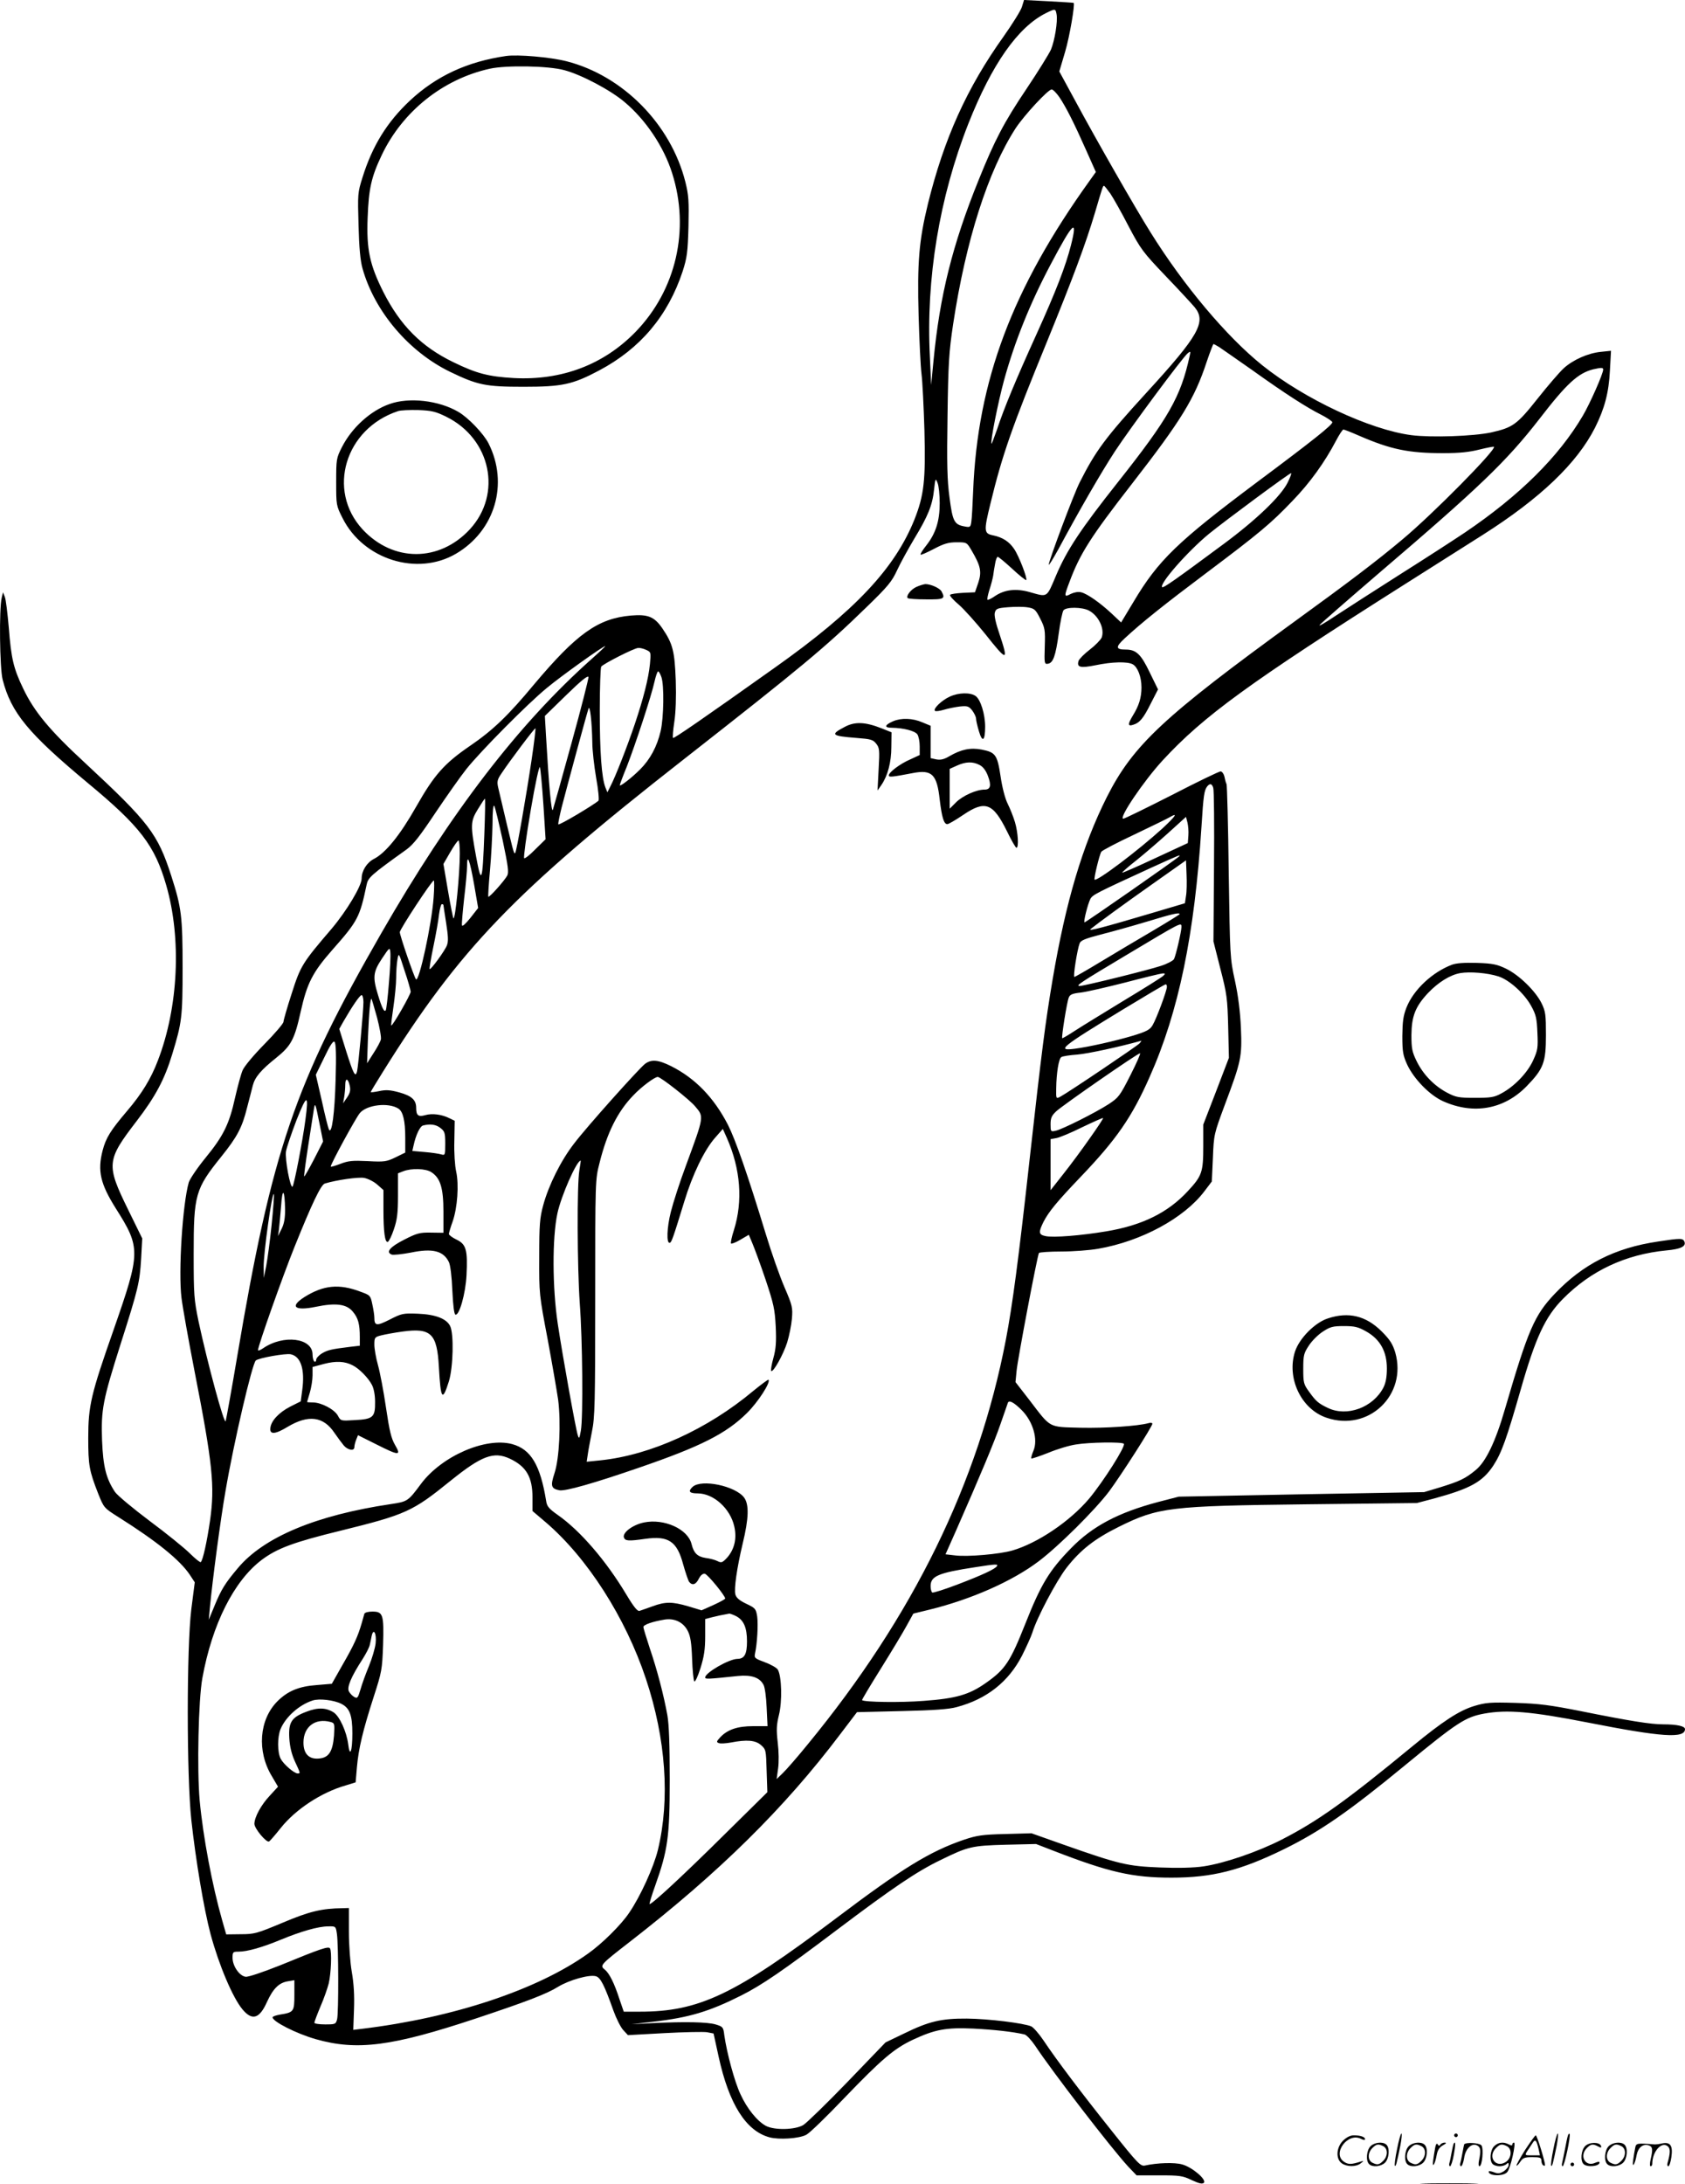 <svg version="1.0" xmlns="http://www.w3.org/2000/svg"
  viewBox="0 0 926.941 1201.061"
 preserveAspectRatio="xMidYMid meet">
<g transform="translate(-0.059,1201.185) scale(0.1,-0.1)"
fill="#000000" stroke="none">
<path d="M5622 11973 c-7 -21 -52 -93 -100 -161 -203 -284 -328 -562 -417
-922 -49 -202 -59 -321 -51 -614 4 -138 11 -282 16 -321 5 -38 12 -178 16
-310 7 -274 -2 -356 -55 -490 -108 -269 -327 -502 -766 -813 -394 -280 -558
-393 -562 -388 -3 3 0 42 7 88 8 51 11 139 8 228 -6 161 -16 202 -74 287 -44
64 -79 78 -173 70 -181 -16 -298 -100 -532 -378 -142 -171 -226 -252 -352
-338 -143 -98 -197 -159 -297 -335 -89 -157 -168 -254 -232 -287 -39 -20 -68
-65 -68 -108 0 -41 -83 -179 -165 -276 -162 -189 -171 -204 -220 -357 -25 -77
-45 -147 -45 -155 0 -9 -47 -64 -104 -122 -60 -61 -112 -123 -121 -145 -9 -21
-27 -88 -41 -149 -32 -146 -64 -211 -163 -332 -45 -55 -86 -116 -92 -135 -34
-119 -58 -491 -40 -635 6 -50 38 -229 71 -399 101 -516 113 -636 86 -826 -17
-116 -39 -217 -51 -228 -3 -3 -30 18 -60 48 -29 29 -129 110 -222 179 -92 69
-178 141 -190 159 -49 74 -65 139 -71 283 -6 170 4 221 102 530 98 307 105
339 113 470 l6 111 -78 159 c-121 247 -119 270 47 486 105 137 154 230 196
368 53 174 57 202 57 475 0 283 -6 331 -62 505 -75 233 -123 295 -475 622
-194 179 -279 281 -340 409 -53 110 -66 165 -79 334 -7 80 -16 156 -22 170
l-10 25 -7 -30 c-15 -61 -11 -387 5 -450 47 -183 141 -296 470 -570 286 -237
367 -342 430 -561 85 -294 67 -671 -46 -964 -38 -100 -88 -182 -170 -278 -90
-106 -116 -147 -134 -217 -29 -112 -12 -183 72 -317 138 -218 138 -240 -11
-667 -125 -356 -140 -419 -140 -596 0 -149 5 -180 55 -307 31 -77 31 -78 112
-129 211 -133 338 -236 392 -317 l27 -41 -19 -148 c-26 -213 -26 -911 0 -1158
24 -220 69 -490 106 -629 46 -170 122 -350 176 -414 53 -63 93 -51 134 41 34
74 66 106 115 114 l36 6 0 -81 c0 -91 -3 -96 -79 -108 -22 -4 -41 -10 -41 -15
0 -23 129 -89 237 -120 228 -65 419 -40 883 114 276 92 387 134 451 174 61 37
170 68 207 58 26 -6 48 -51 97 -189 16 -44 40 -92 54 -107 l26 -28 200 11
c110 6 216 8 235 5 l36 -7 28 -128 c57 -260 150 -408 280 -443 53 -14 162 -7
202 14 18 9 112 100 210 203 205 213 272 270 375 319 122 57 184 69 334 62
115 -6 215 -17 281 -32 11 -2 38 -31 59 -62 93 -141 421 -567 513 -666 l45
-47 124 0 c113 0 129 -2 179 -26 41 -19 59 -23 67 -15 17 17 -64 86 -119 101
-42 12 -137 9 -205 -6 -24 -5 -39 10 -183 191 -167 209 -303 389 -375 497 -25
37 -55 71 -67 77 -41 18 -237 42 -354 43 -141 1 -209 -15 -346 -82 l-102 -49
-208 -216 c-115 -119 -225 -226 -244 -238 -44 -27 -158 -30 -206 -5 -48 26
-104 95 -140 174 -33 70 -75 227 -89 325 -5 44 -8 47 -48 59 -45 13 -164 16
-349 7 l-113 -6 120 14 c195 22 308 56 483 144 115 58 229 136 527 361 305
230 439 321 570 384 151 74 171 79 358 84 l167 4 93 -36 c309 -120 438 -149
652 -149 224 0 379 39 620 157 199 98 355 206 665 461 287 236 332 265 435
284 126 23 258 12 570 -49 407 -80 535 -89 535 -36 0 16 -44 26 -119 26 -70 0
-187 19 -451 72 -172 34 -231 42 -362 46 -140 4 -164 2 -227 -17 -83 -25 -172
-83 -341 -222 -364 -300 -520 -411 -717 -512 -135 -69 -317 -131 -432 -148
-54 -8 -141 -10 -240 -6 -177 7 -222 17 -531 126 l-175 62 -145 -4 c-125 -3
-156 -8 -225 -31 -188 -64 -339 -156 -707 -434 -556 -419 -752 -512 -1078
-512 l-88 0 -23 67 c-29 90 -56 144 -82 165 -28 22 -23 27 138 152 490 380
850 734 1158 1142 l92 121 245 6 c175 4 262 10 304 22 165 44 285 139 359 283
24 48 50 105 57 127 24 80 131 282 187 355 77 99 155 160 288 226 218 108 280
115 1030 124 l610 7 95 25 c198 54 266 91 325 180 46 70 74 149 151 418 82
287 135 401 232 499 154 156 345 245 569 267 79 7 110 22 100 48 -8 20 -21 20
-145 1 -238 -35 -414 -125 -569 -288 -111 -117 -146 -197 -273 -632 -52 -180
-106 -293 -163 -338 -56 -46 -86 -60 -192 -93 l-90 -27 -675 -12 -675 -13
-116 -30 c-217 -58 -358 -132 -476 -253 -121 -124 -166 -199 -252 -416 -83
-209 -110 -250 -215 -324 -93 -66 -165 -87 -345 -100 -125 -10 -326 -7 -338 4
-2 2 45 80 103 173 58 93 122 199 142 236 l37 67 90 22 c228 56 455 156 600
266 110 83 310 282 387 384 64 86 238 357 238 372 0 5 -10 7 -22 3 -60 -16
-235 -28 -373 -25 -180 5 -161 -5 -282 153 l-76 98 6 62 c6 64 114 633 123
648 3 4 58 8 123 8 65 0 156 7 202 15 238 41 473 168 585 316 l41 54 6 130 c5
129 6 131 66 293 89 237 95 262 88 422 -4 90 -15 177 -33 260 -27 123 -27 134
-34 595 -3 259 -9 477 -12 485 -4 8 -9 27 -12 43 -4 15 -13 27 -21 27 -8 0
-129 -58 -268 -130 -140 -71 -260 -130 -267 -130 -28 0 112 207 216 320 226
245 478 428 1334 970 168 106 360 228 428 271 318 202 518 394 617 589 53 106
76 193 82 314 l6 109 -57 -6 c-69 -7 -151 -43 -203 -90 -21 -19 -86 -94 -143
-166 -115 -145 -137 -160 -256 -187 -98 -21 -330 -29 -439 -15 -229 30 -589
199 -820 384 -197 158 -433 439 -615 731 -82 130 -302 515 -414 723 l-88 162
32 108 c25 84 55 262 47 269 -1 1 -63 5 -138 9 l-135 7 -12 -39z m191 -40 c7
-39 -10 -143 -31 -194 -11 -24 -71 -121 -134 -215 -124 -184 -176 -284 -263
-500 -145 -357 -215 -640 -249 -995 l-13 -134 -7 155 c-22 430 52 875 211
1280 130 329 273 533 428 610 51 25 52 25 58 -7z m15 -455 c37 -55 81 -142
148 -293 l53 -119 -35 -49 c-425 -592 -616 -1099 -640 -1706 -3 -75 -7 -150
-10 -168 -4 -30 -7 -32 -37 -26 -57 10 -66 28 -83 159 -13 96 -15 184 -11 449
4 289 8 352 31 505 70 461 192 842 344 1077 47 71 178 213 198 213 7 0 26 -19
42 -42z m281 -531 c16 -24 62 -105 100 -179 67 -127 79 -143 204 -274 73 -76
145 -154 160 -172 65 -80 22 -156 -266 -470 -226 -247 -279 -319 -367 -493
-33 -65 -170 -431 -170 -452 0 -7 23 31 52 83 115 214 235 422 312 540 84 128
372 516 401 540 15 12 16 10 10 -16 -49 -225 -117 -343 -395 -694 -205 -259
-280 -372 -340 -513 -53 -125 -45 -119 -145 -91 -74 21 -138 14 -191 -22 -20
-14 -39 -23 -41 -20 -3 3 2 26 10 53 9 26 18 62 21 78 2 17 7 47 11 68 3 20
10 37 14 37 5 0 41 -30 80 -66 40 -37 74 -64 77 -62 8 8 -41 135 -67 172 -27
40 -63 63 -115 74 -51 10 -52 23 -15 174 66 272 119 422 314 898 139 341 209
527 262 705 42 143 43 145 49 145 3 0 18 -20 35 -43z m-217 -284 c-29 -114
-82 -252 -189 -488 -114 -251 -180 -410 -217 -523 -16 -46 -30 -82 -31 -80 -8
8 37 232 69 349 58 211 143 423 256 636 124 235 151 260 112 106z m816 -560
c15 -10 95 -66 178 -124 186 -133 303 -208 383 -248 33 -17 61 -36 61 -41 0
-15 -105 -99 -415 -330 -437 -327 -543 -429 -679 -658 l-68 -113 -51 48 c-63
59 -135 110 -169 118 -16 4 -38 0 -57 -9 -37 -20 -38 -15 -7 66 58 156 117
248 344 540 271 349 344 467 411 671 18 53 35 97 37 97 3 0 17 -8 32 -17z
m2112 -123 c0 -23 -73 -188 -112 -254 -133 -226 -348 -439 -648 -642 -58 -39
-217 -142 -355 -229 -137 -87 -297 -190 -355 -228 -58 -39 -98 -62 -90 -52 8
10 155 138 325 284 554 473 703 616 884 849 151 196 213 252 296 273 44 10 55
10 55 -1z m-1343 -364 c175 -76 273 -96 463 -96 91 0 145 6 200 20 41 10 76
17 79 15 14 -15 -335 -369 -503 -509 -139 -117 -299 -238 -586 -446 -730 -530
-896 -685 -1041 -972 -133 -265 -225 -572 -298 -1003 -40 -237 -60 -393 -126
-985 -62 -560 -95 -807 -131 -995 -151 -787 -511 -1521 -1090 -2225 -56 -69
-118 -140 -137 -158 l-34 -33 8 58 c5 34 4 94 -2 143 -8 70 -7 96 7 153 18 74
15 208 -6 247 -5 10 -38 29 -71 41 -56 21 -60 24 -55 48 12 54 18 160 12 204
-7 43 -10 46 -60 70 -38 18 -55 33 -60 51 -8 32 8 144 40 279 34 140 36 216 8
254 -48 64 -234 103 -283 59 -27 -25 -18 -36 27 -36 88 0 180 -83 202 -182 15
-66 1 -125 -39 -171 -26 -28 -32 -30 -52 -20 -13 7 -43 15 -67 18 -45 7 -65
27 -77 76 -20 83 -151 142 -262 119 -63 -13 -120 -57 -110 -83 7 -19 26 -20
117 -7 128 18 175 -13 209 -141 13 -46 28 -90 33 -96 17 -21 37 -15 53 18 10
19 22 29 33 27 16 -3 112 -121 112 -136 0 -4 -30 -20 -65 -36 l-65 -29 -73 22
c-89 26 -126 26 -197 0 -30 -11 -62 -22 -71 -25 -11 -4 -31 20 -73 90 -110
184 -253 351 -378 438 -48 34 -59 47 -63 77 -32 197 -84 284 -187 312 -146 39
-386 -65 -501 -218 -72 -97 -74 -98 -167 -112 -410 -61 -698 -181 -841 -352
-70 -83 -91 -117 -127 -204 l-33 -80 6 65 c15 156 58 482 86 642 46 270 147
702 167 719 17 14 164 40 192 34 56 -12 79 -84 63 -199 l-8 -60 -58 -29 c-62
-32 -105 -78 -109 -117 -5 -38 26 -36 95 6 114 68 197 58 258 -34 18 -26 41
-57 52 -70 23 -25 57 -30 57 -8 0 8 4 26 10 41 l10 25 100 -50 c127 -64 139
-64 104 -4 -21 36 -31 77 -50 206 -13 89 -33 194 -44 233 -11 39 -20 90 -20
113 0 39 2 42 38 51 20 5 73 15 118 21 156 21 189 -11 199 -195 10 -179 19
-193 55 -79 24 78 28 262 7 304 -20 41 -81 64 -177 68 -81 3 -89 2 -155 -32
-73 -37 -85 -35 -85 11 0 12 -5 45 -11 72 -10 49 -12 51 -65 70 -118 45 -204
36 -308 -29 -84 -53 -55 -78 62 -54 110 23 169 15 203 -26 30 -35 39 -69 39
-140 l0 -48 -52 -6 c-107 -13 -125 -18 -156 -36 -18 -11 -32 -27 -32 -35 0 -9
-4 -13 -10 -10 -5 3 -10 21 -10 39 0 91 -160 111 -272 34 -16 -11 -28 -15 -28
-10 0 23 136 407 201 568 95 236 145 342 167 348 67 20 182 36 215 31 21 -4
54 -20 73 -37 l34 -30 0 -107 c0 -123 8 -183 24 -178 6 2 21 32 33 68 18 53
23 86 23 187 l0 122 28 11 c45 18 125 16 156 -5 49 -32 66 -86 66 -217 l0
-116 -69 1 c-61 1 -77 -3 -147 -39 -79 -40 -103 -69 -68 -82 9 -3 56 2 104 11
120 25 180 10 210 -52 8 -16 16 -80 19 -156 4 -84 10 -131 17 -133 21 -7 56
116 61 217 7 138 -2 170 -54 195 -23 11 -42 25 -43 31 0 6 9 37 21 70 26 75
35 202 19 274 -7 30 -12 105 -10 167 l2 112 -29 14 c-42 21 -94 28 -133 17
-38 -11 -50 -2 -50 40 0 44 -25 66 -93 85 -51 14 -74 15 -111 7 -25 -5 -46 -8
-46 -5 0 2 30 52 67 111 423 678 724 990 1653 1717 650 509 779 616 1004 835
122 118 143 144 172 207 18 39 61 117 95 174 74 122 99 182 108 269 7 62 8 64
19 37 7 -16 12 -66 12 -112 0 -99 -22 -167 -75 -234 -19 -24 -33 -46 -30 -49
2 -3 36 12 74 32 55 29 80 36 125 36 55 0 55 0 82 -46 50 -85 56 -117 36 -177
l-18 -52 -65 -3 c-35 -2 -67 -6 -72 -11 -4 -4 17 -28 48 -54 30 -26 95 -99
146 -162 121 -153 129 -153 78 0 -20 58 -30 102 -26 117 6 23 13 26 74 31 38
3 86 3 108 -1 36 -6 43 -12 68 -62 26 -51 28 -62 25 -153 -3 -93 -2 -98 17
-95 29 4 43 43 60 168 8 61 20 118 26 126 15 19 102 18 139 -1 54 -28 89 -101
71 -149 -6 -13 -35 -43 -65 -66 -30 -23 -58 -51 -62 -62 -11 -36 9 -41 94 -24
91 19 175 21 204 5 27 -15 48 -69 48 -127 0 -56 -14 -101 -47 -154 -29 -48
-29 -61 0 -52 37 11 57 35 98 117 l40 78 -46 94 c-48 100 -74 125 -132 125
-55 0 -57 14 -6 61 91 85 219 187 448 359 292 219 359 275 476 398 96 99 177
212 239 330 18 34 36 62 41 62 4 0 43 -15 86 -34z m-393 -258 c-38 -76 -174
-206 -354 -339 -259 -192 -330 -242 -336 -236 -18 17 140 197 258 294 90 73
440 332 451 333 4 0 -5 -24 -19 -52z m-3829 -970 c-403 -359 -774 -842 -1157
-1508 -477 -830 -601 -1193 -793 -2330 -31 -184 -60 -343 -63 -353 -8 -21
-101 324 -149 548 -25 121 -27 147 -27 370 0 328 8 358 153 538 86 107 114
159 141 269 12 45 26 100 31 120 12 47 45 86 129 153 82 66 101 101 135 255
35 156 65 215 175 340 139 157 150 179 187 355 8 41 22 54 219 195 38 27 75
75 161 204 62 92 138 200 170 240 80 100 339 361 442 445 78 65 309 230 321
230 3 0 -31 -32 -75 -71z m301 50 c26 -12 26 -14 20 -78 -8 -80 -36 -189 -83
-329 -41 -122 -106 -288 -133 -340 l-18 -36 -11 27 c-21 54 -31 196 -31 423 0
126 4 235 8 241 10 15 183 103 204 103 9 1 29 -4 44 -11z m83 -149 c16 -46 13
-223 -4 -297 -20 -86 -58 -156 -113 -211 -47 -47 -112 -97 -112 -87 0 3 17 50
39 103 47 121 135 388 152 466 7 31 16 57 20 57 4 0 12 -14 18 -31z m-494
-362 c-52 -190 -99 -356 -103 -368 -8 -21 -22 134 -38 411 l-6 105 118 115
c80 78 119 110 122 99 1 -8 -40 -171 -93 -362z m114 2 c0 -42 10 -129 21 -194
12 -65 17 -121 13 -126 -27 -24 -218 -138 -221 -130 -2 5 7 46 18 92 29 112
139 519 148 544 8 24 19 -74 21 -186z m-334 -95 c-28 -190 -83 -506 -90 -512
-8 -8 -6 -14 -94 360 -7 31 -5 43 17 75 46 70 185 254 188 250 2 -2 -7 -80
-21 -173z m65 -248 l12 -189 -56 -55 c-30 -31 -58 -53 -62 -49 -4 4 12 122 36
263 25 147 47 248 51 237 3 -10 12 -103 19 -207z m3685 93 c4 -12 6 -206 4
-433 l-3 -411 38 -150 c36 -139 39 -163 43 -320 l4 -170 -70 -183 -71 -184 0
-119 c0 -143 -7 -163 -85 -247 -109 -118 -250 -188 -448 -221 -137 -23 -293
-36 -336 -26 -37 8 -38 21 -10 78 29 56 73 110 205 248 196 205 281 327 379
549 160 359 247 782 285 1375 11 175 15 201 32 223 15 18 26 15 33 -9z m-4010
-254 c-10 -265 -16 -282 -45 -125 -32 175 -32 195 10 263 19 31 36 57 38 57 3
0 1 -88 -3 -195z m101 -34 c30 -142 34 -176 25 -194 -16 -29 -99 -122 -104
-116 -2 2 2 67 9 144 7 77 13 192 14 255 0 73 4 109 10 100 5 -9 25 -93 46
-189z m3630 66 c-134 -122 -362 -294 -374 -282 -5 5 26 135 37 153 4 7 86 50
182 95 96 46 183 88 194 95 48 28 34 7 -39 -61z m142 -40 l-3 -41 -179 -83
c-98 -46 -181 -82 -182 -80 -2 2 33 33 79 69 45 36 125 105 177 152 l95 86 8
-31 c4 -17 7 -49 5 -72z m-4008 -99 c0 -115 -25 -366 -35 -356 -2 2 -16 70
-30 152 l-25 147 37 64 c21 36 41 65 46 65 4 0 7 -33 7 -72z m3955 -17 c-24
-22 -511 -361 -518 -361 -8 0 18 102 32 129 13 23 31 32 336 172 154 70 166
75 150 60z m-3876 -154 l22 -128 -43 -55 c-26 -32 -44 -49 -46 -40 -2 8 4 74
12 148 9 73 16 153 16 178 0 73 15 33 39 -103z m3916 -62 l-6 -40 -182 -54
c-263 -78 -354 -102 -337 -88 46 37 186 139 345 251 l180 127 3 -78 c2 -43 1
-96 -3 -118z m-4139 -9 c-10 -144 -80 -467 -97 -449 -10 11 -89 241 -89 259 0
16 176 284 187 284 3 0 3 -42 -1 -94z m54 -41 c0 -3 7 -47 15 -99 11 -71 13
-101 4 -123 -11 -29 -89 -136 -95 -130 -2 2 7 58 21 125 14 67 28 147 31 177
4 30 11 55 15 55 5 0 9 -2 9 -5z m4050 -50 c0 -2 -66 -43 -147 -91 -82 -48
-210 -124 -286 -170 -76 -46 -142 -84 -146 -84 -8 0 15 148 29 185 6 16 32 26
116 48 60 15 174 47 254 71 138 42 180 52 180 41z m10 -71 c0 -23 -31 -157
-41 -176 -5 -9 -37 -26 -71 -37 -72 -24 -425 -111 -448 -111 -24 1 4 19 255
169 311 186 305 183 305 155z m-4360 -309 c-6 -77 -14 -143 -17 -148 -8 -14
-21 11 -43 84 -30 98 -27 126 22 200 42 63 43 63 46 34 2 -16 -1 -93 -8 -170z
m120 -46 c0 -16 -101 -192 -107 -186 -2 2 4 48 12 103 8 54 15 126 15 159 0
33 3 78 7 100 7 40 7 40 39 -60 19 -55 33 -107 34 -116z m4140 87 c-8 -8 -107
-70 -220 -138 -113 -69 -234 -143 -269 -166 -35 -23 -66 -41 -67 -39 -5 5 26
200 36 223 6 17 20 23 67 28 32 4 141 29 243 55 102 27 194 49 205 50 17 1 17
-1 5 -13z m20 -60 c0 -22 -58 -177 -79 -212 -15 -25 -33 -34 -107 -57 -101
-30 -244 -62 -321 -72 -102 -13 -78 7 267 217 124 75 228 137 233 137 4 1 7
-6 7 -13z m-4420 -84 c0 -49 -28 -349 -35 -381 -9 -37 -20 -16 -61 114 l-37
119 23 41 c48 83 90 145 100 145 5 0 10 -17 10 -38z m75 -86 c14 -54 24 -108
21 -120 -3 -12 -21 -46 -41 -76 l-35 -55 5 145 c6 140 13 216 20 209 1 -2 15
-49 30 -103z m-228 -338 c-5 -187 -21 -308 -37 -277 -4 8 -22 79 -39 158 l-33
143 47 96 c32 68 49 92 56 85 8 -8 10 -74 6 -205z m4423 197 c-12 -14 -395
-272 -437 -294 -23 -12 -23 -11 -22 46 1 85 14 164 28 172 7 5 47 11 89 14 58
5 230 42 351 76 2 1 -2 -6 -9 -14z m-51 -176 c-58 -114 -65 -123 -120 -159
-71 -46 -254 -138 -291 -146 -27 -6 -28 -5 -28 36 0 34 6 47 30 70 36 34 449
320 462 320 5 0 -19 -54 -53 -121z m-4294 -59 c5 -23 1 -39 -15 -63 l-22 -32
6 34 c3 18 6 49 6 68 0 40 16 36 25 -7z m-244 -184 c-15 -115 -62 -359 -71
-369 -12 -13 -43 152 -36 194 4 22 30 99 58 172 57 144 68 145 49 3z m78 -26
l19 -95 -50 -98 c-28 -54 -52 -96 -54 -94 -2 2 8 77 22 168 14 90 28 180 31
199 7 42 8 40 32 -80z m433 86 c26 -16 38 -68 38 -161 l0 -81 -53 -26 c-50
-24 -61 -26 -153 -21 -84 4 -107 2 -151 -15 -29 -11 -53 -18 -53 -15 0 15 138
268 160 294 38 46 157 60 212 25z m3804 -163 c-41 -59 -107 -148 -146 -197
l-70 -89 0 140 0 141 33 6 c17 3 82 30 142 60 61 29 112 52 114 50 2 -2 -31
-52 -73 -111z m-3572 56 c23 -18 26 -27 26 -86 0 -63 -1 -65 -22 -59 -13 4
-54 10 -91 13 l-68 6 7 31 c12 56 35 105 52 109 39 10 71 6 96 -14z m-855
-449 c0 -46 -5 -77 -19 -105 l-20 -40 5 35 c2 19 8 78 12 130 7 105 20 93 22
-20z m-74 -82 c-9 -89 -23 -192 -30 -228 l-13 -65 -1 60 c-1 75 46 411 56 401
3 -2 -3 -78 -12 -168z m446 -774 c36 -18 86 -69 106 -108 10 -19 17 -55 17
-93 1 -84 -11 -95 -111 -100 -78 -5 -78 -5 -94 25 -19 34 -91 72 -137 72 -18
0 -32 1 -32 3 0 1 7 24 15 51 8 27 15 70 15 95 l0 46 63 17 c66 17 114 15 158
-8z m3680 -246 c62 -62 91 -161 65 -223 -9 -21 -14 -40 -12 -43 3 -2 45 12 93
31 48 20 117 41 153 46 72 12 253 15 263 4 12 -12 -112 -207 -191 -302 -106
-125 -282 -244 -422 -285 -68 -20 -247 -36 -316 -27 l-52 6 60 135 c131 298
208 481 242 580 20 58 39 111 41 118 6 17 33 3 76 -40z m-2816 -267 c91 -43
125 -101 125 -214 l0 -74 73 -62 c229 -196 439 -524 551 -861 110 -330 133
-662 66 -940 -23 -95 -97 -257 -158 -346 -44 -66 -150 -171 -227 -225 -277
-198 -739 -352 -1241 -413 l-50 -6 4 112 c3 76 -1 143 -12 206 -9 52 -16 148
-16 222 l0 130 -32 -1 c-118 -1 -186 -18 -333 -80 -141 -59 -155 -63 -230 -63
l-80 -1 -22 77 c-55 193 -105 458 -124 660 -15 169 -7 553 15 673 54 297 174
534 326 649 85 64 177 98 435 161 360 89 395 105 605 275 170 137 237 162 325
121z m2680 -591 c-10 -16 -78 -48 -217 -101 -71 -27 -133 -47 -139 -44 -5 4
-9 19 -9 35 0 55 42 73 245 104 115 18 128 18 120 6z m-1435 -275 c42 -22 60
-63 60 -139 0 -70 -14 -96 -53 -96 -46 -1 -177 -76 -177 -102 0 -10 11 -10
181 8 73 7 119 -8 140 -49 7 -12 15 -68 17 -124 l5 -103 -79 0 c-87 0 -142
-19 -182 -62 -20 -22 -21 -26 -7 -31 8 -4 38 -2 66 3 88 17 135 13 166 -14 27
-24 28 -27 31 -142 l4 -117 -229 -226 c-229 -227 -411 -396 -419 -389 -2 2 12
48 31 101 69 194 80 268 80 582 0 191 -4 304 -13 355 -20 111 -57 252 -97 369
-19 58 -35 110 -35 116 0 13 50 30 116 41 56 9 105 -15 129 -64 14 -28 20 -66
23 -152 2 -63 8 -119 12 -124 5 -4 20 28 34 73 20 64 26 103 26 176 l0 94 38
10 c32 8 47 11 95 20 4 0 21 -6 37 -14z m-2196 -1747 c9 -59 10 -437 1 -470
-7 -27 -10 -28 -66 -28 -32 0 -59 4 -59 9 0 5 15 45 33 88 19 43 39 101 46
128 13 55 18 176 7 193 -8 13 -50 -1 -274 -93 -96 -38 -175 -65 -190 -63 -34
4 -72 59 -72 104 0 32 2 34 33 34 48 0 132 24 233 66 109 45 205 73 260 73 41
1 42 1 48 -41z M5043 8785 c-31 -13 -60 -51 -49 -62 3 -4 49 -7 101 -7 100 -1
107 3 85 44 -10 18 -59 40 -89 40 -9 -1 -30 -7 -48 -15z M5225 8181 c-44 -20
-93 -67 -81 -78 3 -4 26 -1 49 6 23 7 63 15 88 18 41 4 49 2 68 -22 11 -15 21
-35 21 -45 0 -9 7 -40 16 -70 19 -64 34 -52 34 26 0 68 -25 150 -53 169 -29
20 -93 19 -142 -4z M4914 8046 c-48 -21 -51 -36 -7 -36 64 -1 126 -17 140 -36
7 -10 13 -40 13 -66 l0 -48 -52 -24 c-56 -24 -118 -71 -118 -88 0 -11 18 -9
133 13 104 20 132 -7 147 -146 12 -99 23 -135 42 -135 7 0 46 23 86 50 122 83
165 67 242 -89 24 -50 48 -91 52 -91 14 0 9 84 -8 141 -9 30 -27 75 -40 101
-14 28 -30 88 -39 150 -18 120 -28 133 -104 148 -62 12 -113 1 -177 -36 -30
-18 -49 -22 -72 -18 l-32 7 0 89 0 89 -46 19 c-53 23 -115 25 -160 6z m476
-241 c18 -9 34 -30 45 -59 20 -53 15 -76 -18 -76 -45 0 -119 -33 -156 -69
l-36 -36 0 109 0 110 40 18 c49 22 87 23 125 3z M4648 8015 c-82 -43 -75 -50
65 -61 78 -6 90 -9 108 -32 18 -23 19 -35 13 -141 l-6 -116 21 30 c35 51 55
125 55 210 l1 80 -55 22 c-89 35 -146 38 -202 8z M3548 6161 c-37 -30 -321
-347 -389 -437 -73 -94 -140 -229 -170 -339 -19 -70 -22 -106 -22 -285 -1
-202 0 -209 46 -451 25 -135 51 -286 58 -334 16 -126 7 -323 -20 -404 -23 -70
-19 -85 27 -94 32 -6 188 38 437 124 341 117 481 188 595 301 60 59 132 170
118 183 -2 2 -40 -26 -84 -62 -251 -210 -563 -352 -838 -381 l-78 -8 6 40 c3
23 14 79 23 126 16 75 18 158 18 735 0 649 0 650 24 743 41 165 99 281 185
370 44 47 118 102 135 102 16 0 175 -125 205 -161 50 -59 51 -52 -49 -324 -35
-93 -72 -209 -84 -257 -22 -87 -25 -175 -6 -170 10 2 18 25 80 227 44 146 110
283 169 350 l43 49 22 -49 c76 -172 89 -348 39 -507 -12 -37 -19 -70 -16 -74
4 -3 27 6 52 21 l46 27 20 -48 c11 -26 44 -115 72 -198 45 -135 51 -163 56
-259 4 -84 1 -123 -13 -173 -10 -36 -15 -67 -12 -71 11 -10 67 91 88 157 11
36 23 94 26 130 5 61 3 72 -41 174 -26 60 -72 191 -102 290 -101 331 -167 520
-209 603 -77 149 -179 255 -312 322 -72 36 -110 39 -145 12z m-360 -583 c-14
-77 -12 -535 2 -733 15 -197 19 -627 6 -700 -8 -45 -10 -47 -17 -25 -11 33
-83 432 -110 612 -30 199 -31 473 -2 608 21 97 106 290 128 290 1 0 -2 -24 -7
-52z M2005 3138 c-2 -7 -9 -31 -15 -53 -20 -69 -41 -117 -104 -226 l-60 -106
-83 -7 c-98 -7 -160 -33 -216 -89 -101 -101 -114 -275 -31 -412 l34 -58 -45
-49 c-48 -51 -84 -117 -85 -155 0 -26 67 -106 81 -97 5 3 34 36 64 74 82 103
224 196 357 234 l55 17 7 82 c9 104 33 204 92 387 45 139 47 151 52 286 5 168
0 184 -59 184 -23 0 -41 -5 -44 -12z m62 -162 c-3 -28 -20 -85 -37 -126 -17
-41 -38 -98 -46 -127 -14 -47 -17 -52 -34 -43 -11 6 -24 20 -30 31 -12 22 11
79 76 179 19 30 37 65 39 78 3 12 7 33 10 47 10 48 28 15 22 -39z m-189 -333
c46 -23 61 -62 61 -163 0 -100 -14 -135 -23 -59 -9 69 -47 152 -79 174 -42 27
-87 29 -149 5 -84 -31 -101 -58 -96 -146 3 -47 13 -89 31 -128 31 -67 31 -66
15 -66 -19 0 -77 50 -93 80 -19 36 -19 120 -1 164 28 67 102 133 176 157 36
12 116 3 158 -18z m-59 -100 c22 -6 23 -9 19 -75 -7 -88 -29 -122 -83 -126
-55 -5 -85 26 -85 88 0 87 65 136 149 113z M2785 11704 c-214 -31 -384 -110
-529 -245 -126 -118 -207 -249 -261 -422 -27 -85 -27 -92 -22 -265 3 -121 10
-196 22 -237 66 -235 253 -456 480 -567 153 -74 197 -83 405 -83 213 0 270 12
417 90 226 120 378 300 459 545 24 75 28 104 32 246 3 141 1 173 -17 245 -80
318 -344 585 -654 664 -90 23 -268 38 -332 29z m320 -78 c94 -25 253 -109 331
-175 116 -97 216 -245 262 -391 99 -310 22 -643 -201 -873 -176 -181 -407
-268 -670 -254 -139 8 -205 25 -332 87 -176 85 -292 202 -385 385 -75 149 -94
235 -87 409 6 161 20 224 78 346 114 239 336 417 594 474 91 20 324 16 410 -8z
M2143 9790 c-105 -37 -208 -131 -262 -238 -30 -59 -31 -66 -31 -190 0 -128 0
-130 35 -199 114 -228 411 -321 624 -196 215 126 291 386 179 607 -27 53 -112
142 -166 173 -107 63 -271 82 -379 43z m313 -70 c245 -121 309 -424 129 -619
-168 -181 -422 -181 -590 0 -198 215 -96 554 195 650 14 5 64 7 111 6 75 -3
96 -8 155 -37z M7988 6707 c-108 -41 -211 -137 -250 -235 -18 -46 -22 -76 -23
-157 0 -88 4 -107 27 -158 38 -80 124 -168 198 -201 168 -75 336 -44 460 84
92 95 105 130 105 280 0 112 -2 130 -24 175 -33 67 -123 155 -195 190 -50 24
-73 29 -160 32 -69 2 -113 -1 -138 -10z m255 -64 c60 -19 144 -94 182 -165 25
-45 30 -67 33 -144 4 -83 2 -97 -23 -152 -31 -69 -104 -145 -176 -183 -38 -21
-58 -24 -144 -24 -90 0 -105 3 -153 28 -72 38 -132 100 -168 173 -25 51 -29
70 -29 144 1 103 21 156 91 231 57 60 122 100 178 110 54 9 149 1 209 -18z
M7305 4762 c-71 -23 -156 -109 -180 -181 -48 -146 33 -318 173 -365 231 -79
445 125 378 359 -14 46 -29 70 -74 115 -87 87 -183 110 -297 72z m212 -72 c76
-43 113 -110 113 -203 0 -47 -6 -79 -19 -105 -57 -110 -201 -163 -306 -112
-52 25 -65 36 -103 89 -30 41 -32 50 -32 126 0 74 3 86 31 128 16 25 51 60 76
76 41 27 55 31 117 31 60 0 79 -5 123 -30z M7686 194 c-10 -47 -15 -88 -12
-91 5 -6 9 7 30 110 7 37 10 67 6 67 -4 0 -15 -39 -24 -86z M8000 270 c0 -5 5
-10 10 -10 6 0 10 5 10 10 0 6 -4 10 -10 10 -5 0 -10 -4 -10 -10z M8546 194
c-10 -47 -15 -88 -12 -91 5 -6 9 7 30 110 7 37 10 67 6 67 -4 0 -15 -39 -24
-86z M8626 269 c-3 -8 -10 -41 -16 -74 -6 -33 -14 -68 -16 -77 -3 -10 -1 -18
3 -18 10 0 46 171 38 178 -2 3 -7 -1 -9 -9z M7389 241 c-38 -38 -41 -101 -7
-125 29 -20 79 -20 104 0 18 14 18 15 1 10 -53 -17 -69 -17 -92 -2 -69 45 21
166 94 126 12 -6 21 -7 21 -1 0 12 -25 21 -62 21 -19 0 -39 -10 -59 -29z
M8390 189 c-28 -45 -49 -83 -47 -85 2 -3 12 7 21 21 14 21 24 25 66 25 43 0
50 -3 50 -19 0 -11 5 -23 10 -26 6 -3 10 -3 10 1 0 20 -44 164 -51 164 -4 0
-30 -37 -59 -81z m75 4 l7 -33 -42 0 c-42 0 -42 0 -28 23 8 12 21 32 29 44 15
25 22 18 34 -34z M7540 210 c-22 -22 -27 -79 -8 -98 19 -19 66 -14 88 8 22 22
27 79 8 98 -19 19 -66 14 -88 -8z m71 0 c25 -14 25 -54 -1 -80 -23 -23 -33
-24 -61 -10 -25 14 -25 54 1 80 23 23 33 24 61 10z M7750 210 c-22 -22 -27
-79 -8 -98 19 -19 66 -14 88 8 22 22 27 79 8 98 -19 19 -66 14 -88 -8z m71 0
c25 -14 25 -54 -1 -80 -23 -23 -33 -24 -61 -10 -25 14 -25 54 1 80 23 23 33
24 61 10z M7896 204 c-3 -16 -8 -47 -11 -69 -8 -51 10 -26 19 27 5 27 15 42
34 53 18 10 22 14 10 15 -9 0 -20 -5 -24 -11 -5 -8 -9 -8 -14 1 -5 8 -10 3
-14 -16z M7997 223 c-2 -4 -7 -26 -11 -48 -4 -22 -9 -48 -12 -57 -3 -10 -1
-18 4 -18 4 0 14 28 20 62 11 58 10 81 -1 61z M8055 220 c-1 -3 -5 -23 -9 -45
-4 -22 -9 -48 -12 -57 -3 -10 -1 -18 4 -18 5 0 13 20 17 45 7 53 44 87 74 68
17 -11 19 -28 8 -80 -4 -18 -3 -33 2 -33 16 0 24 99 11 115 -12 14 -87 18 -95
5z M8220 210 c-22 -22 -27 -79 -8 -98 7 -7 24 -12 38 -12 14 0 31 5 38 12 9 9
12 8 12 -5 0 -9 -12 -24 -26 -34 -21 -13 -32 -15 -55 -6 -16 6 -29 8 -29 3 0
-24 81 -27 102 -2 18 19 50 162 37 162 -5 0 -9 -5 -9 -10 0 -7 -6 -7 -19 0
-30 16 -59 12 -81 -10z m71 0 c29 -16 25 -65 -6 -86 -56 -37 -103 28 -55 76
23 23 33 24 61 10z M8721 211 c-23 -23 -28 -80 -9 -99 19 -19 88 -13 88 9 0 5
-11 4 -24 -2 -54 -25 -89 38 -46 81 23 23 33 24 62 9 16 -9 19 -8 16 3 -8 22
-64 22 -87 -1z M8850 210 c-22 -22 -27 -79 -8 -98 19 -19 66 -14 88 8 22 22
27 79 8 98 -19 19 -66 14 -88 -8z m71 0 c25 -14 25 -54 -1 -80 -23 -23 -33
-24 -61 -10 -25 14 -25 54 1 80 23 23 33 24 61 10z M8996 201 c-3 -14 -8 -44
-11 -66 -8 -51 10 -26 19 27 8 41 35 63 66 53 22 -7 24 -21 11 -77 -5 -22 -5
-38 0 -38 5 0 9 6 9 13 0 68 51 125 85 97 15 -13 15 -35 -1 -92 -3 -10 -1 -18
4 -18 6 0 13 23 17 50 9 63 -5 84 -49 76 -17 -4 -35 -6 -41 -6 -101 8 -104 7
-109 -19z M8640 110 c0 -5 5 -10 10 -10 6 0 10 5 10 10 0 6 -4 10 -10 10 -5 0
-10 -4 -10 -10z M7842 3 c70 -2 187 -2 260 0 73 1 16 3 -127 3 -143 0 -203 -2
-133 -3z"/>
</g>
</svg>
